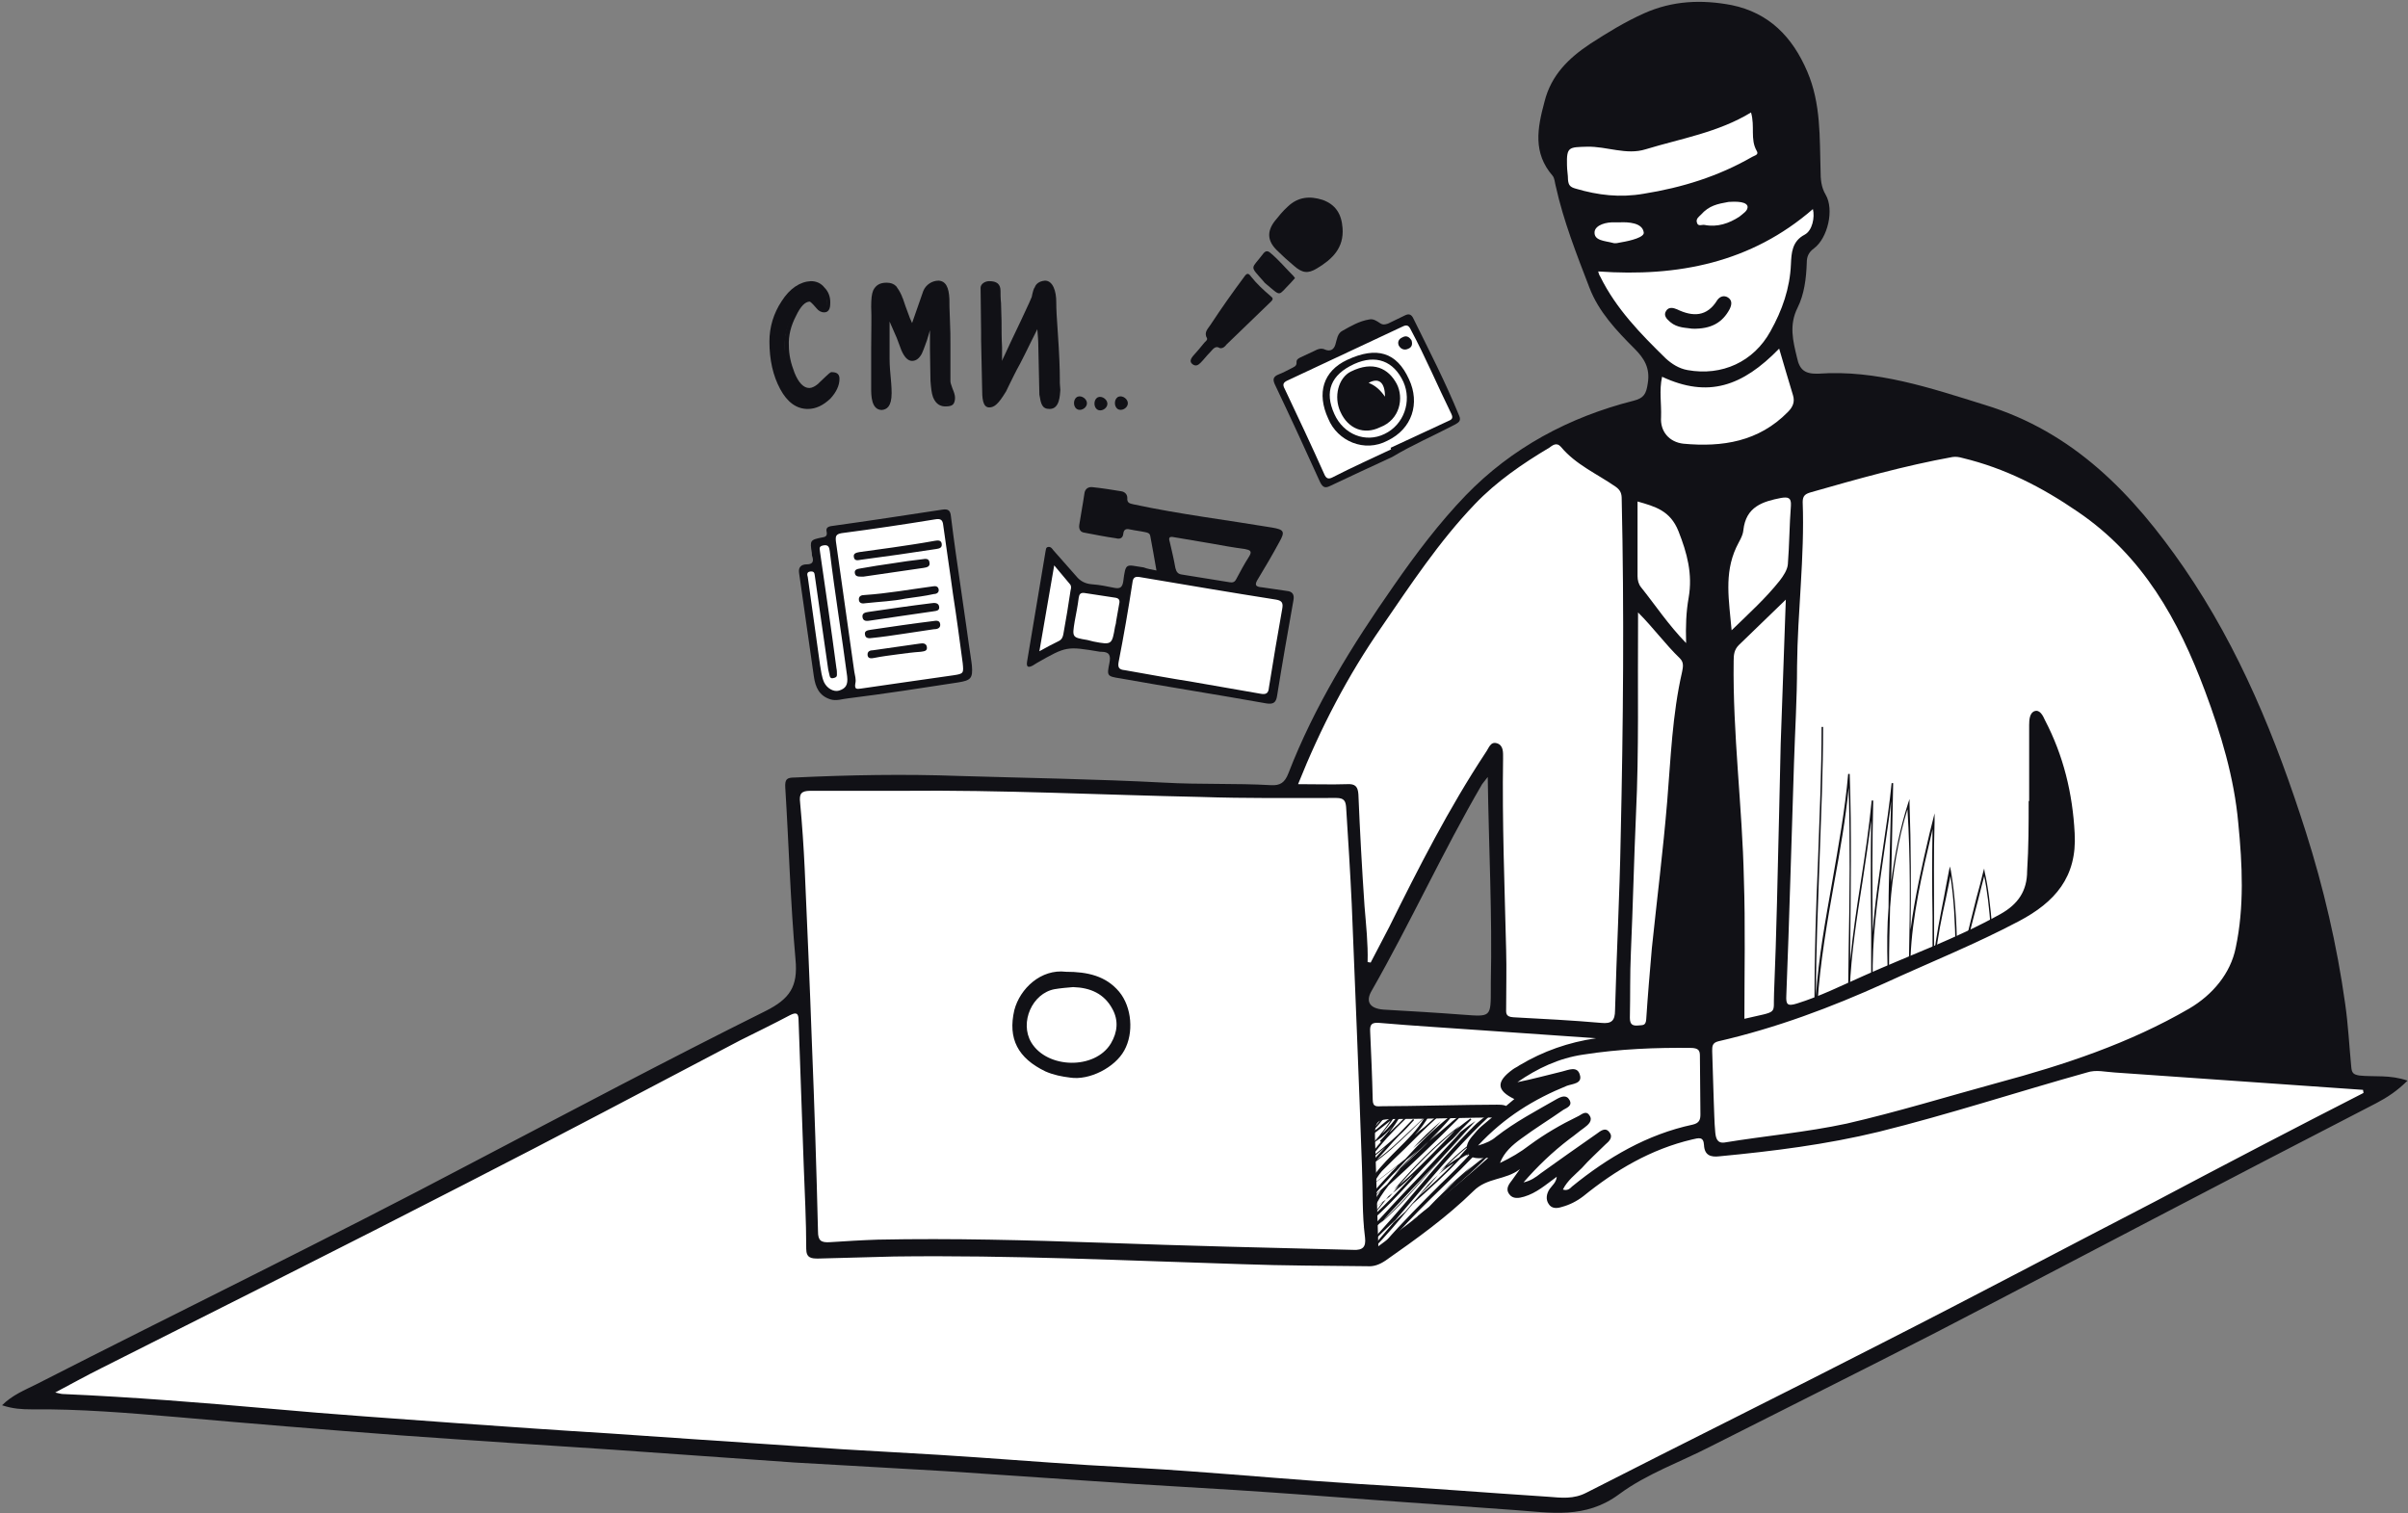 <svg height="296" viewBox="0 0 471 296" width="471" xmlns="http://www.w3.org/2000/svg"><rect x="0" y="0" width="471" height="296" fill="#808080" stroke="none"/><g fill="none" fill-rule="evenodd"><g transform="translate(249 61)"><path d="m1.3 13.4 7.3-3.8 7.9-4 8.9-3.8 1.3-.2 2.3 4.5 6.1 13 .6 2.1-16.4 8.4-8.7 3.8-1-1.3-8.1-17.2z" fill="#fff"/><g fill="#111116"><path d="m23.3 28.4c-4.1 1.9-8 3.7-12 5.6-1 .5-1.5.5-2.1-.7-2.9-6.4-5.7-12.5-8.7-18.8-.6-1.2-.6-1.8.7-2.3.8-.3 1.5-.7 2.3-1.1.5-.3 1.2-.4 1.1-1.3 0-.5.4-.7.8-.9 1.1-.5 2.1-1 3.2-1.5.5-.2 1-.3 1.6 0 1 .4 1.7 0 2-1s.4-2.2 1.4-2.7c1.6-.9 3.3-1.9 5.2-2.2.8-.2 1.5.3 2.1.7s1 .3 1.6.1c1.2-.6 2.1-1 3.3-1.6.8-.4 1.3-.2 1.7.7 3.1 6.3 6.2 12.3 8.9 18.9.5 1.1-.2 1.4-.9 1.8-4.2 2.2-8.2 3.9-12.2 6.3zm-.2-1.5c0-.1-.1-.2-.1-.3 3.7-1.7 7.5-3.5 11.2-5.2.7-.3 1.1-.5.7-1.4-2.7-5.5-5.1-11.2-8-16.6-.4-.8-.8-.9-1.6-.5-7.5 3.5-14.9 7-22.4 10.5-.9.4-1.1.8-.6 1.7 2.6 5.5 5.2 11 7.7 16.6.4 1 .9 1.1 1.8.6 3.7-1.9 7.5-3.6 11.3-5.4z" fill-rule="nonzero"/><path d="m10.8 20.9c-2.3-5-1-9.3 3.7-11.5 5.8-2.7 9.7-1.5 12.1 3.8 2.2 4.7.6 9.7-4.2 12-4.5 2.4-9.8.1-11.6-4.3zm1.2-.9c1.8 4 6.1 5.7 9.8 3.9 3.8-1.8 5.4-6.4 3.7-10.2-1.9-4.1-5.4-5.4-9.6-3.5-4.6 2.1-5.9 5.4-3.9 9.8z" fill-rule="nonzero"/><path d="m27.1 5.6c.2.7.1 1.3-.6 1.6-.8.4-1.5.1-1.9-.6-.3-.7 0-1.3.7-1.6.7-.4 1.3-.2 1.8.6z"/><path d="m20.9 22.6c-3.1 1.5-6.2.3-7.7-3-1.4-3-.4-6.7 2-7.9 4.4-2.2 7.4-.6 9 2.4 1.4 2.7.7 7-3.3 8.5zm1-6c0-2.8-1.2-3.8-3.2-2.7 1.3.5 2.3 1.4 3.2 2.7z" fill-rule="nonzero"/></g></g><g transform="translate(156 99)"><path d="m.9 12.5 2.7-.5-.1-4.2 2.8-1 .6-1.8 21.3-3.3 1.2 1.1 3.9 29.4-.6 1-1 .7-24 3.5-2.5-1.2-1.1-2.1-1.6-11.4z" fill="#fff"/><g fill="#111116"><path d="m32 16.5c.7 4.6 1.3 9.3 2 13.9 0 .3.1.5.1.8.2 2.5-.2 2.9-2.7 3.3-7.1 1.1-14.2 2.2-21.4 3.1-1.2.1-2.4.6-3.6.2-2.2-.7-2.9-2.4-3.2-4.4-1-6.8-1.9-13.5-2.9-20.3-.2-1.2.5-1.7 1.5-1.7 1.1 0 1.4-.5 1.1-1.5-.1-.2-.1-.4-.1-.7-.4-2.5-.4-2.6 2.2-3.1.6-.1.8-.4.7-1-.2-.8.2-1.1 1-1.2 7.2-1 14.4-2.1 21.6-3.2 1.2-.2 1.6.2 1.7 1.3.6 4.9 1.3 9.7 2 14.5zm-1.6.7c-.6-4.5-1.3-8.9-1.9-13.4-.1-1.1-.5-1.4-1.6-1.2-6.1 1-12.2 1.9-18.3 2.7-1.1.2-1.2.6-1.1 1.6 1.2 8.5 2.4 17 3.6 25.5.1.7.4 1.5.2 2.3-.2 1.2.3 1.1 1.1 1 6-.9 12-1.7 18.1-2.6 2-.3 2-.4 1.8-2.4-.6-4.5-1.2-9-1.9-13.5zm-22.4 4.1c-.6-4.2-1.2-8.3-1.7-12.5-.1-.8-.3-1.3-1.3-1.1s-.6.8-.6 1.3c1.1 7.6 2.2 15.1 3.2 22.7.1.4.1.9.1 1.3s-.2.5-.5.6c-.4.1-.7.2-.9-.3-.1-.4-.2-.9-.3-1.3-.9-6.1-1.7-12.1-2.6-18.2-.1-.5 0-1.1-.9-1-.8.1-.6.7-.5 1.1.8 5.8 1.6 11.5 2.4 17.2.2 1.1.3 2.3.8 3.4.6 1.2 1.9 1.9 2.9 1.6 1.3-.4 1.8-1.1 1.6-2.8-.5-3.8-1.1-7.9-1.7-12z" fill-rule="nonzero"/><path d="m21.1 18.1c-2.3.5-5.1.6-7.8.9-.5.1-1.2.1-1.3-.6-.1-.8.5-1 1.1-1 4.5-.3 8.9-1.1 13.4-1.7.5-.1 1 0 1.1.6s-.4.9-.9.9c-1.8.4-3.5.6-5.6.9z"/><path d="m19.7 9.5c-2.4.3-4.9.7-7.3 1-.6.1-1.3.3-1.4-.6-.1-.7.6-.8 1.1-.9 2.2-.3 4.3-.6 6.5-.9 2.7-.4 5.5-.8 8.2-1.3.6-.1 1.3-.2 1.4.6s-.5.9-1.1 1c-2.5.4-4.9.7-7.4 1.1z"/><path d="m20.3 21.5c-2 .3-4.1.6-6.1.9-.6.1-1.4.2-1.5-.7-.1-.8.6-.9 1.2-1 4.1-.6 8.2-1.2 12.3-1.7.6-.1 1.4-.1 1.5.7s-.6.8-1.2.9c-2 .3-4.1.6-6.2.9z"/><path d="m20.6 25c-2 .3-4 .6-6 .8-.6.1-1.3.1-1.4-.6-.2-.8.5-.9 1.1-1 4.1-.6 8.1-1.2 12.2-1.7.6-.1 1.3-.2 1.4.6s-.6 1-1.3 1c-1.9.3-4 .6-6 .9z"/><path d="m18.6 11.2c1.9-.3 3.9-.6 5.8-.8.6-.1 1.3-.2 1.4.6.2.9-.6 1-1.2 1.1-3.9.6-7.8 1.1-11.7 1.7-.1 0-.3 0-.4 0-.6 0-1.2 0-1.3-.7s.5-.8 1.1-.9c2.2-.4 4.2-.7 6.3-1z"/><path d="m19.6 29c-1.5.2-3.1.4-4.6.7-.5.1-1.2.2-1.3-.5-.1-.8.5-1 1.1-1 3-.4 6.1-.9 9.1-1.3.6-.1 1.3-.1 1.4.7s-.6.8-1.2.9c-1.5.1-3 .3-4.5.5z"/></g></g><g fill="#111116" transform="translate(232 38)"><path d="m30.6 6.6c.3 3.9-2 6.1-5 7.9-1.8 1.1-2.9.9-4.5-.5-1.2-1-2.3-2-3.4-3.1-1.8-1.8-1.9-3.6-.4-5.6.8-1 1.6-2 2.6-2.9 2-1.9 4.3-2.1 6.8-1.3 2.5.9 3.7 2.7 3.9 5.5z"/><path d="m6.6 30.1c-.9-.6-1.4.3-1.9.8-.7.7-1.2 1.4-1.9 2.1-.5.5-1 .7-1.6.2s-.2-1.1.1-1.5c.8-.9 1.6-1.8 2.3-2.7.2-.2.6-.5.5-.8-.7-1.2.2-1.9.7-2.7 2.1-3.2 4.3-6.3 6.6-9.4.5-.7.8-.7 1.3 0 1.1 1.4 2.4 2.6 3.8 3.8.5.4.6.6.1 1.1-2.9 2.8-5.8 5.6-8.7 8.4-.3.4-.7.8-1.3.7z"/><path d="m21.3 16.4c-.3.3-.6.7-.9 1-2.5 2.5-1.7 2.7-4.7.2-.2-.2-.4-.3-.5-.5-2.9-3.3-2.5-2.3-.1-5.5.4-.5.8-.6 1.3-.2 1.7 1.4 3.1 3.1 4.6 4.6.1.1.2.3.3.4z"/></g><g transform="translate(200 95)"><path d="m21.4 16.6 12.1 2.1 15.7 2.7 2.7.7.2 2.4-2.9 16.8-1.6.5-6.3-1-22.5-3.9-1.1-1.2.2-3.6-8.4-1.5-7.4 3.5.6-4.9 2.9-16 2.1 2.3 3.2 4.2 8.9 2 .6-1.3z" fill="#fff"/><path d="m26.2 16.6c-.4-2.4-.8-4.5-1.2-6.7-.1-.6-.5-.7-1-.8-.9-.2-1.9-.3-2.8-.5-.8-.2-1.4-.2-1.5.9-.1.8-.7 1-1.4.8-2.1-.3-4.1-.7-6.2-1.1-.8-.1-1.1-.7-1-1.5.3-2 .7-4 1-6.1.1-1 .8-1.4 1.6-1.3 1.9.2 3.8.5 5.6.8.7.1 1.2.6 1.2 1.3-.1 1.1.6 1.1 1.4 1.3 8.9 1.9 17.9 3 26.9 4.5 2.4.4 2.6.8 1.4 2.9-1.3 2.4-2.7 4.8-4.1 7.1-.7 1.1-.7 1.6.8 1.7 1.6.2 3.2.5 4.8.7 1.1.1 1.5.7 1.3 1.8-1.1 6.2-2.2 12.4-3.2 18.7-.2 1.4-.8 1.7-2.1 1.5-9.5-1.7-19.1-3.2-28.6-4.9-2.6-.4-2.6-.5-2.1-3 .3-1.5 0-2.2-1.6-2.2-.1 0-.1 0-.2 0-6.6-1.1-6.6-1.1-12.4 2.2-.3.2-.5.3-.8.5-.8.4-1.3.4-1.1-.8 1.2-7.2 2.4-14.3 3.6-21.5.1-.3 0-.8.5-.9s.8.3 1 .6l4.5 5.1c.8 1 1.8 1.5 3.1 1.6 1.5.1 2.9.4 4.4.7 1.1.2 1.5-.1 1.7-1.2.5-3.9.5-3.3 4-2.8.8.3 1.5.4 2.5.6zm7.1 21.8c4.4.8 8.8 1.5 13.2 2.3 1.1.2 1.6 0 1.7-1.2.8-5.1 1.7-10.3 2.6-15.4.2-1.1 0-1.6-1.2-1.8-8.9-1.4-17.7-2.9-26.6-4.4-1-.2-1.4.1-1.5 1.1-.8 5.2-1.7 10.4-2.7 15.5-.2 1.1.1 1.5 1.2 1.6 4.5.8 8.9 1.6 13.3 2.3zm3.5-27.1c-2.4-.4-4.8-.8-7.1-1.2-.9-.2-1.2 0-.9.9.4 1.7.8 3.4 1.1 5.1.2.8.5 1.2 1.3 1.3l9.3 1.5c.6.1 1 0 1.3-.6.8-1.5 1.6-3 2.5-4.4.7-1.1.2-1.3-.8-1.5-2.3-.3-4.5-.7-6.7-1.1zm-18.5 15.3c.2-1.1.4-2.3.6-3.4.2-.8 0-1.2-.9-1.3-2-.3-3.9-.6-5.9-.9-.8-.1-1 .3-1.1.9-.2 1.6-.5 3.1-.8 4.7-.5 3.1-.5 3.1 2.5 3.6l1.2.3c3.6.7 3.6.6 4.2-2.9.1-.4.2-.7.2-1zm-15 5.8c1.4-.8 2.6-1.4 3.8-2 .6-.3.8-.8.9-1.4.5-2.8 1-5.7 1.4-8.5.1-.4.2-.8-.1-1.2-1-1.2-2-2.4-3.1-3.7-1 5.7-1.9 11.1-2.9 16.8z" fill="#111116" fill-rule="nonzero"/></g><g fill="#111116"><g transform="translate(150 55)"><path d="m12 22.7c-1.2 1.2-2.5 1.9-4 1.9-2 0-3.7-1.2-5-3.7s-2-5.5-2.1-9.1c0-2.7.7-5.2 2.3-7.6s3.4-3.6 5.3-3.7c.9 0 1.7.3 2.3 1.1.7.7 1 1.5 1 2.5 0 .9-.1 1.5-.8 1.6-.5 0-.8-.2-1.1-.6-.8-1-1.4-1.5-1.7-1.5-1.1 0-2.1 1-3.2 3-1 2-1.5 4-1.5 6 0 1.9.4 3.6 1.1 5.4.9 2.2 2 3.3 3.4 3.3.7 0 1.3-.3 2-1 1.5-1.4 2.3-2.1 2.4-2.1.8 0 1 .3 1 .8.3 1.3-.3 2.5-1.4 3.7z"/><path d="m8 25c-2.2 0-4-1.3-5.4-3.9s-2.1-5.7-2.1-9.3c0-2.8.8-5.5 2.4-7.9 1.6-2.5 3.6-3.8 5.7-3.9 1.1 0 2 .4 2.7 1.3.7.7 1.1 1.7 1.1 2.8 0 .7 0 2-1.2 2-.6 0-1.1-.3-1.5-.8-1-1.2-1.3-1.3-1.3-1.3-.9 0-1.8.9-2.7 2.8-1 1.9-1.5 3.9-1.4 5.8 0 1.8.4 3.5 1.1 5.3.8 2 1.8 3 2.9 3 .5 0 1.1-.3 1.7-.8l.2-.2c2.2-2.1 2.2-2.1 2.5-2.1 1 0 1.5.4 1.5 1.3 0 1.3-.6 2.6-1.8 3.9-1.4 1.3-2.8 2-4.4 2zm.6-23.9c-1.8 0-3.4 1.2-4.9 3.4s-2.3 4.7-2.2 7.3c0 3.5.7 6.4 2 8.9 1.2 2.3 2.7 3.4 4.5 3.4 1.3 0 2.5-.6 3.7-1.7 1-1.1 1.5-2.1 1.5-3.2 0-.3 0-.3-.4-.4-.3.2-1 .9-2 1.8l-.2.2c-.8.7-1.6 1.1-2.3 1.1-1.6 0-2.9-1.2-3.8-3.6-.7-1.9-1.1-3.7-1.1-5.6 0-2.1.5-4.2 1.5-6.3 1.2-2.2 2.3-3.3 3.6-3.3.4 0 .9.2 2.1 1.6.3.4.5.4.8.4.1 0 .3 0 .3-1.1 0-.8-.3-1.6-.9-2.1-.7-.5-1.4-.9-2.2-.8z" fill-rule="nonzero"/></g><g transform="translate(170 54)"><path d="m16 24.7c-.2.2-.6.4-1.2.4-.9 0-1.6-.5-1.9-1.5-.3-.7-.4-1.8-.4-3.1 0-1.8-.1-3.8-.1-6.1v-6.4c-.8 1.9-1.2 3.5-1.6 4.6-.4 1.3-.7 2.1-.9 2.5-.4.8-.9 1.2-1.5 1.2s-1.2-.6-1.6-1.8l-.9-2.4-2.3-5.4v5.4 4.2c0 .6.1 1.7.2 3.4s.2 2.8.2 3.3c0 1.7-.4 2.8-1.4 2.8-1.2 0-1.6-1.5-1.6-3.7 0-1.5 0-4.1 0-7.9.1-3.7 0-6.4 0-8.1 0-1.4.1-2.4.4-3 .4-.8 1.1-1.2 2.1-1.3.7 0 1.2.2 1.5.5s.6.9 1 1.8c.1.3.7 1.8 1.6 4.4.3.9.6 1.6.8 2l2.6-7.5c.4-1.1 1.5-1.7 2.5-1.7 1 .1 1.6 1.1 1.6 3.1 0 .7 0 2 .1 4s.1 3.6.1 4.8v3.7 3.7c0 .4.2.9.4 1.6.3.7.4 1.2.4 1.6.1.5 0 .8-.1.9z"/><path d="m2.5 26.2c-2.1 0-2.1-2.9-2.1-4.2 0-1.1 0-3.6 0-7.9 0-3.2.1-6.1 0-8.1 0-1.5.1-2.5.4-3.2.5-1 1.3-1.5 2.6-1.5.8 0 1.4.2 1.9.7.3.4.7 1 1.1 1.9 0 .1.1.3.2.5.2.7.7 2 1.4 3.9l.1.2c.1.2.2.5.3.7l2.2-6.3c.5-1.2 1.7-2 3-2 1.4.1 2 1.3 2.1 3.6 0 .7 0 2 .1 4s.1 3.6.1 4.8v3.7 3.6c0 .2.1.6.4 1.4.3.7.5 1.3.5 1.8s-.1.9-.3 1.2c-.3.4-.8.5-1.6.5s-1.8-.3-2.4-1.8c-.3-.8-.4-1.9-.5-3.2 0-1.8-.1-3.8-.1-6.2v-3.7c-.2.7-.4 1.3-.6 2-.5 1.4-.8 2.2-1 2.6-.5.9-1.1 1.4-1.9 1.4s-1.5-.7-2.1-2.1l-.9-2.4-1.4-3.2v1.5 1.6 2.9 1.3c0 .3 0 1.4.2 3.4.2 2.1.2 3 .2 3.3 0 2.7-1 3.2-1.9 3.3zm1-24c-.9 0-1.4.3-1.7 1-.2.4-.4 1.1-.3 2.8v8.2c0 3.2-.1 6 0 7.9 0 2.9.7 3.3 1.1 3.3.6 0 .9-.8.9-2.3 0-.2 0-1.2-.2-3.2-.1-1.4-.2-2.7-.2-3.4 0-.2 0-.7 0-1.3 0-.7 0-1.6 0-2.8v-1.6c0-1.6 0-2.9 0-3.8v-2.4l3.3 7.6.9 2.4c.4 1 .8 1.5 1.2 1.5s.7-.3 1-.9c.2-.4.5-1.1.9-2.4.4-1.5.9-3.1 1.6-4.6l.9-2.3v8.9c0 2.3 0 4.3.1 6.1 0 1.2.2 2.2.4 2.9.3.8.7 1.2 1.5 1.2.6 0 .8-.1.8-.2 0 0 .1-.2.1-.6 0-.3-.1-.7-.4-1.5-.3-.7-.5-1.3-.5-1.8 0-.7 0-1.9 0-3.7 0-1.7 0-2.9 0-3.7 0-1.2 0-2.8-.1-4.8s-.1-3.3-.1-4c0-1.2-.2-2.6-1.2-2.7-.7 0-1.6.5-2 1.4l-2.9 8.5-.5-.9c-.2-.4-.5-1.1-.8-1.9l-.1-.2c-.7-1.9-1.2-3.2-1.4-3.9-.1-.2-.1-.4-.2-.5-.4-.8-.7-1.4-.9-1.6-.2-.5-.5-.7-1.2-.7z" fill-rule="nonzero"/></g><g transform="translate(191 54)"><path d="m1.2 2.4c0-.5.6-.9 1.3-.9 1.3 0 1.7.5 1.7 1.5 0 1.3.2 4 .2 5.9 0 3.4.1 6.7.1 9.8.7-1.2 1.5-3.4 4.6-9.7 1.7-3.5 2-4.2 2.1-4.7.2-1 .4-1.6.5-1.9.3-.6.8-1 1.6-1 1.2 0 1.7 1.8 1.7 3.6 0 1.6.1 3.7.3 6.1.3 4.3.4 7.3.4 9.1 0 .3.1 1.6.1 2.1 0 1.9-.3 3.1-1.5 3.1-1 0-1.2-.4-1.5-2.4l-.2-9.1c0-1.9-.1-3.1-.3-5.3-.3.5-.9 1.7-2 4-.9 1.9-1.5 3.1-2.2 4.4-1.2 2.2-2.6 5.2-2.8 5.5-1.3 2.2-2 2.8-2.8 2.8-.7 0-.9-1.2-1-3.3-.2-8.8-.2-9.7-.2-11l-.1-4.8z"/><path d="m14.3 26c-1.5 0-1.7-1-2-2.8l-.2-9.2c0-1.4-.1-2.3-.2-3.6-.3.6-.7 1.4-1.2 2.4-.9 1.8-1.5 3.1-2.2 4.4-.8 1.4-1.6 3.1-2.2 4.3-.4.8-.5 1.1-.6 1.2-1.4 2.3-2.2 3-3.2 3-1.3 0-1.4-1.8-1.4-3.8-.1-5.9-.2-8.2-.2-9.5 0-.6 0-1 0-1.5l-.1-8.6c0-.7.8-1.3 1.7-1.3 1.5 0 2.2.6 2.2 1.9 0 .6 0 1.5.1 2.4 0 1.2.1 2.4.1 3.5 0 1.7 0 3.4.1 5.1v2.7c.1-.3.2-.5.4-.9.7-1.5 1.7-3.7 3.3-7 1.6-3.4 1.9-4.1 2.1-4.6.2-1 .4-1.7.6-1.9.2-.6.8-1.2 2-1.3 1.6 0 2.2 2.2 2.2 4.1 0 1.5.1 3.3.3 6 .3 4.3.4 7.3.4 9.1v.8c0 .5.1 1 .1 1.4-.1 1-.1 3.7-2.1 3.7zm-1.6-19 .1 1.7c0 .6.1 1.2.1 1.7.1 1.3.2 2.3.2 3.7l.2 9.1c.3 1.9.4 1.9 1 1.9.3 0 1.1 0 1-2.6 0-.3 0-.9-.1-1.3 0-.4 0-.7 0-.8 0-1.8-.2-4.7-.4-9.1-.2-2.8-.2-4.6-.3-6.1 0-1.8-.6-3.2-1.2-3.2-.8 0-1 .4-1.2.7-.1.2-.3.8-.5 1.8-.1.5-.4 1.2-2.1 4.8-1.6 3.3-2.6 5.5-3.3 7-.6 1.3-1 2.1-1.3 2.7l-.9 1.5v-1.7c0-1.5 0-3.1 0-4.7 0-1.7 0-3.4-.1-5.1 0-1-.1-2.3-.1-3.4 0-1-.1-1.9-.1-2.5 0-.7-.2-1-1.2-1-.5 0-.8.3-.8.4l.1 8.6v1.4c0 1.3.1 3.6.2 9.5 0 2.7.4 2.9.5 2.9.5 0 1.1-.4 2.4-2.6.1-.1.3-.6.6-1.2.6-1.2 1.4-2.9 2.2-4.3.7-1.3 1.4-2.6 2.2-4.4.9-1.9 1.5-3.1 1.8-3.7z" fill-rule="nonzero"/></g><g transform="translate(210 77)"><path d="m.8.6c.8-.3 1.9.5 1.8 1.4s-1.3 1.5-2 1c-.7-.5-.7-1.8 0-2.3"/><path d="m4.8.7c.8-.3 1.9.5 1.8 1.4s-1.3 1.5-2 1-.7-1.8 0-2.3"/><path d="m8.8.6c.8-.3 1.9.5 1.8 1.4s-1.3 1.5-2 1-.7-1.8 0-2.3"/></g></g><path d="m456 210.1-5.9-29.8-11.6-42-16.2-26.5-19.5-19.5-20.1-8.1-16.6-6.8-14.2-2-3.5-10.3 2.2-7 1.1-7.7 1.5-3.7 2.4-1.8.2-4.6-1.8-8.3-1.3-16.6-5.9-6.8-8.1-2.8-13.8.4-19.5 11.6-.9 10.5 1.8 10.1 4.8 15.3 7 10.5 5.5 6.3-.7 8.8-15.8 4.4-10.9 6.6-11.6 10.1-13.6 18.8-9.8 15.3-9.6 19.9-81.4-1.3-15.8.4 2.8 37-1.3 4.6-150.3 77.7 43.5 4.2 84.4 5.5 56.9 4.2 55.1 3.5 62.8 3.9 14.9-7.4 51.2-26.3 75-38.1 17.3-9.2zm-162.4-25c-.3 1.8-.2 3.6-.2 5.3 0 .6-.2 1-.6 1.3.1.5.1 1 .2 1.6.1 1.8.3 4.1-1.2 5.4-.9.8-1.9 1-2.8.8-2.6 1.4-8.5-.3-10.9-.8-4.1.6-12.1 1.6-11.1-2.8.1-.4.3-.9.5-1.3.1-4.3 2.9-8.4 5.8-11.5.7-1.3 1.5-2.5 2.3-3.7.1-.2.3-.3.4-.4.1-.2.1-.4.2-.5 1.3-3.5 2.6-7.1 4.7-10.3 0-.3.1-.6.2-1 .6-1.2 1.2-2.4 1.9-3.5.7-1.7 1.4-3.3 2.3-5 1.1-2 2.3-4 3.5-6 0-.1.1-.1.1-.2s.1-.3.1-.4c.6-1.7 3.3-1.5 3.3.5v.8c.1.2.1.4.2.7.1 3.3.1 6.5.1 9.8 0 1.5 0 3.1-.1 4.7.6 4.3.5 8.7.1 13 .8.4 1 1.5.6 2.3.4.2.5.7.4 1.2z" fill="#fff" fill-rule="nonzero"/><g fill="#111116"><path d="m470.9 211.4c-2 2-4 3.3-6.1 4.4-14.5 7.5-29 15-43.5 22.6-14.2 7.4-28.4 14.9-42.7 22.3-14.6 7.5-29.3 14.8-43.9 22.2-6 3.1-12.6 5.4-18 9.4-6.6 4.9-13.4 3.6-20.4 3.1-8.8-.6-17.7-1.3-26.5-1.9-9.3-.7-18.6-1.4-27.9-2-6.6-.4-13.2-.8-19.8-1.2-12.3-.8-24.7-1.7-37-2.5-9.9-.6-19.8-1.1-29.7-1.7-11.8-.8-23.6-1.7-35.4-2.5-13.8-.9-27.6-1.8-41.5-2.8-14.7-1.1-29.3-2.3-44-3.6-9.5-.8-18.9-1.6-28.4-1.5-1.8 0-3.6-.1-5.7-.8 2-2 4.5-3 6.7-4.1 28.4-14.5 57-28.4 85.2-43.3 19.1-10 38.1-20.1 57.4-29.7 4.8-2.4 6.4-4.8 5.9-10.1-1-11.2-1.3-22.4-2-33.6-.1-1.7.3-2 1.9-2 10.7-.5 21.4-.7 32.2-.3 13.3.4 26.6.6 40 1.3 7 .4 14 .1 20.9.5 1.8.1 2.7-.5 3.4-2.3 5.1-13.2 12.5-25.1 20.6-36.7 4.3-6.2 8.9-12.3 14.1-17.7 9-9.3 20.2-15.3 32.8-18.5 2-.5 2.5-1.3 2.8-3.4.5-3-.7-4.9-2.6-6.8-3.5-3.5-7-7.2-8.8-11.9-2.5-6.5-5.1-13.1-6.6-19.9-.2-.7-.2-1.5-.6-2-3.9-4.5-3-9.3-1.6-14.5 1.3-5.2 4.7-8.5 8.9-11.3 3.4-2.2 6.8-4.3 10.6-6 5.6-2.5 11.3-2.7 17.1-1.6 7.3 1.5 11.9 6.2 14.8 13 2.7 6.3 2.4 12.9 2.6 19.4 0 1.6.1 3.2 1 4.7 1.7 2.9.4 8.5-2.3 10.5-1.1.8-1.4 1.7-1.4 2.8-.1 3.1-.5 6.2-1.8 8.8-1.7 3.4-.9 6.5-.1 9.8.5 2.4 1.6 3.2 4.2 3.1 11.3-.8 21.9 2.8 32.5 6.1 17.4 5.3 29 17.4 39 31.9 10.9 15.9 18 33.4 23.8 51.6 3.5 11 6.1 22.2 7.7 33.6.6 4.1.8 8.3 1.2 12.4.1 1.2.4 1.5 1.6 1.7 2.8.3 6-.2 9.4 1zm-8.6 2.4c0-.2-.1-.4-.1-.6-16.2-1.1-32.4-2.3-48.6-3.4-1.8-.1-3.6-.6-5.4 0-13.6 3.8-27 8.2-40.7 11.6-10.3 2.5-20.7 3.8-31.2 4.8-1.7.2-2.9-.2-3-2.2-.1-1.7-1-1.4-2.3-1.1-8.1 1.9-15 6-21.3 11.1-1.3 1-2.7 1.7-4.2 2.1-.9.3-2 .4-2.6-.6-.6-.9-.4-2 .2-2.9.5-.7 1.3-1.3 1.4-2.4-2.2 1.6-4 3.2-6.4 3.9-1 .3-2.2.5-2.9-.5-.8-1.1 0-2 .6-2.8.5-.7 1-1.4 1.5-2.1-2.8 2.2-6.4 1.6-9.1 4.3-5.2 5.1-11.2 9.4-17.2 13.6-1.2.8-2.3 1.2-3.6 1.1-8.2-.1-16.3-.1-24.5-.4-22.7-.7-45.3-1.8-68-1.5-5 .1-9.9.3-14.9.4-1.3 0-2.3-.1-2.3-1.9 0-5.5-.3-11-.5-16.5-.3-9.4-.7-18.8-1-28.2 0-1.5-.5-1.6-1.7-1-3.2 1.7-6.5 3.3-9.7 4.9-17.9 9.4-35.8 18.9-53.8 28.1-23.7 12.2-47.5 24.1-71.3 36.1-2.8 1.4-5.7 3-8.9 4.7.9.2 1.2.3 1.5.3 13.7.6 27.3 1.7 40.9 2.9 12 1.1 24.1 1.9 36.2 2.8 9.9.7 19.8 1.4 29.7 2 5.8.4 11.6.8 17.5 1.2 9.4.6 18.8 1.3 28.1 1.9 6.3.4 12.7.7 19 1.1 9.7.6 19.4 1.4 29.1 2 6.6.4 13.2.7 19.8 1.2 11.1.8 22.2 1.8 33.3 2.5 12.3.7 24.7 1.7 37 2.5 2.5.2 4.9.5 7.4-.8 19.2-9.8 38.6-19.4 57.9-29.3 17.9-9.1 35.6-18.5 53.4-27.7 13.4-7.1 27-14.2 40.7-21.2zm-65.5-57.1h.1c0-5 0-9.9 0-14.9 0-1 .1-2.4 1.1-2.7s1.6.9 2 1.8c3.6 6.9 5.4 14.3 5.8 22.1.5 8.6-3.9 13.5-10.9 17.2-8.5 4.5-17.5 8.1-26.2 12.1-10.6 4.8-21.3 8.8-32.6 11.4-1.2.3-1.2 1-1.2 1.9.1 3.2.2 6.4.3 9.6.1 2.1.1 4.2.3 6.3.1 1 .3 2.2 1.8 2 7.9-1.3 16-2 23.9-3.7 10-2.3 19.7-5.3 29.6-8 13-3.5 25.7-7.7 37.4-14.5 4.6-2.7 8.1-6.9 9.1-11.9 1.7-8 1.3-16.3.5-24.4-.8-8.9-3.4-17.5-6.5-25.8-5.2-13.9-12.1-26.4-24.9-35.1-7-4.8-14.2-8.5-22.5-10.5-.7-.2-1.3-.3-2-.2-9.4 1.7-18.6 4.3-27.7 6.9-1 .3-1.6.6-1.6 1.9.4 10.7-1 21.4-1.1 32.1 0 6.3-.4 12.7-.6 19-.5 15.1-.9 30.3-1.5 45.4-.1 1.8.2 2.2 2.1 1.6 4.5-1.4 8.7-3.5 13-5.4 8.9-4 18.2-7.3 26.8-12.1 3.4-1.9 5.2-4.5 5.2-8.4.3-4.7.3-9.2.3-13.7zm-220.3-2c-6 0-12 0-18 0-1.8 0-2.2.6-2 2.3.4 4.3.7 8.7.9 13 .5 11.3 1 22.6 1.4 33.9.5 12.3.9 24.7 1.2 37 0 1.8.6 2.2 2.3 2.1 3.1-.2 6.3-.4 9.4-.5 14.6-.3 29.1.1 43.7.6 16.4.6 32.9 1 49.3 1.4 1.9.1 2.5-.6 2.3-2.4-.6-4.6-.4-9.2-.6-13.8-.6-17.1-1.3-34.3-2-51.4-.3-6.4-.7-12.7-1.1-19-.1-1.2-.4-1.8-1.9-1.8-8.9 0-17.7.1-26.6-.2-19.4-.4-38.8-1.4-58.3-1.2zm91 33.5c.2 0 .4.1.6.1 1.2-2.3 2.4-4.6 3.6-6.9 5.8-11.7 11.7-23.3 18.9-34.2.6-.8.9-2.2 2.2-1.8s1.2 1.8 1.2 2.9c-.2 12.5.3 25.1.6 37.6.1 3.7 0 7.5 0 11.2 0 1-.2 1.8 1.4 1.9 5.7.3 11.5.6 17.2 1.1 2 .2 2.7-.4 2.7-2.5.3-11.2.9-22.4 1.1-33.7.5-22.1.7-44.2.2-66.3 0-1-.2-1.7-1.2-2.4-3.6-2.5-7.8-4.3-10.7-7.8-.9-1-1.7-.2-2.3.2-5.2 3.1-10.3 6.6-14.5 11-7 7.3-12.6 15.8-18.3 24.1-6.6 9.5-11.9 19.7-16.3 30.7 3.4 0 6.5.1 9.6 0 1.6-.1 2.1.5 2.2 2 .3 7.3.7 14.6 1.2 21.9.3 3.7.7 7.3.6 10.9zm44.7 14.9c-7.2-.5-14.4-1-21.6-1.5-6.9-.5-13.9-.9-20.8-1.5-1.4-.1-1.9.2-1.8 1.7.2 4.4.4 8.9.5 13.3 0 1.6.9 1.3 1.9 1.3 5.4 0 17-.3 22.4-.3 1 0 2.5 0 2.5 1.4s-1.5 1.1-2.4 1.1c-4.2 0-14.6.3-18.7.3-5.4 0-5.4 0-5.2 5.3.2 6.3.4 12.6.6 19.6 7.5-5.5 14.4-11 21.5-17.3-1.9.1-3.4.3-4-1s.2-2.5 1.1-3.5c.5-.6 1-1.2 1.6-1.7 2.1-1.8 4.3-3.5 6.4-5.3-3.5-1.7-3.6-3.4-.3-5.8.4-.3.9-.5 1.3-.8 4.7-2.8 9.6-4.5 15-5.3zm-21.2-51.1c-.6.8-.9 1.1-1.1 1.4-7.7 13.2-14 27.1-21.6 40.4-1.3 2.2-.3 3.5 2.3 3.7 5.2.3 10.4.6 15.6 1 5.4.4 5.4.5 5.4-5 0-.4 0-.9 0-1.3.3-13.2-.4-26.4-.6-40.2zm50.2 47.3c6.8-1.6 5.6-.7 5.8-5 .5-11.8.7-23.6 1-35.5.1-4.4.2-8.9.3-13.3.3-9.3.7-18.7 1-28.2-3.2 3.1-6.2 6-9.2 8.9-.9.9-1 1.9-1 3.1-.2 14.3 1.7 28.5 2 42.7.3 9 .1 18.2.1 27.3zm-28.6-146.2c.1.4.2.7.4 1 3.1 6.3 7.9 11.2 12.8 16 1.2 1.1 2.6 2 4.3 2.3 6.7 1.2 12.9-1.6 16.2-7.6 2.3-4.1 3.8-8.4 4-13.1.1-2.2.2-4.5 2.7-5.8 1.5-.8 2-3.4 1.6-5-12.1 10.5-26.4 13.3-42 12.2zm-14.6 178.2c1.4-.3 2.4-1 3.4-1.8 3.6-2.6 7.2-5.1 10.9-7.7.7-.5 1.7-1.4 2.5-.3.8 1-.1 1.8-.8 2.4-1.5 1.5-3.2 3-4.6 4.6-1.3 1.3-2.8 2.4-3.7 4.2.9.3 1.4-.2 1.8-.6 7-5.7 14.7-10.2 23.6-12.1 1.3-.3 1.5-1 1.5-2 0-3.8-.1-7.7-.1-11.5 0-1.1-.4-1.4-1.5-1.5-7.1-.1-14.3.2-21.3 1.3-4.8.7-9 2.7-12.9 5.4 3-.6 5.9-1.4 8.8-2.1 1.2-.3 2.9-1.1 3.4.6.6 1.8-1.4 1.8-2.5 2.2-6.4 2.6-12.2 6.1-17.4 11.7 1.7-.5 2.7-1 3.5-1.7 3.7-2.9 7.9-5.1 11.9-7.4.9-.5 1.9-.9 2.5.2s-.5 1.5-1.2 1.9c-2.7 1.9-5.5 3.6-8.2 5.6-1.8 1.3-3.4 2.7-4.2 4.8 2.1-1 4-2.1 5.8-3.5 3-2.2 6.1-4 9.4-5.6.7-.3 1.6-1.3 2.3-.2.7 1-.2 1.8-1 2.4-1 .7-1.9 1.5-2.9 2.2-3.4 2.6-6.3 5.4-9 8.5zm22.4-111.5v2c-.1 12.5.2 24.9-.4 37.4-.4 9-.6 18.1-1 27.1-.2 4.3-.1 8.5-.2 12.8 0 1.4.6 1.6 1.7 1.5.8-.1 1.4.1 1.5-1.2.3-4.6.7-9.3 1.1-13.9 1-9.6 2.2-19.1 3-28.7.7-8.5 1-17 2.9-25.3.2-1 .4-1.9-.4-2.7-2.9-2.8-5.2-6-8.2-9zm22.1-97.8c-6.4 3.9-13.7 5.1-20.6 7.2-3.8 1.2-7.6-.6-11.5-.5-3.5.1-4 0-3.9 3.6 0 1 .2 1.9.2 2.9.1 1 .4 1.4 1.5 1.7 4.4 1.3 8.7 1.8 13.3 1 7.5-1.2 14.6-3.4 21.2-7.2.5-.3 1.4-.4.9-1.2-1.3-2.3-.3-4.7-1.1-7.5zm-17.4 51.7c-.6 2.7-.1 5.3-.2 7.9-.2 2.8 1.6 4.9 4.4 5.2 7.6.7 14.7-.4 20.4-6.2 1-1 1.4-2 1-3.3-.9-3-1.8-6-2.7-9.1-7.2 7.4-13.9 9.7-22.9 5.5zm13.6 49.6c3.5-3.4 6.7-6.3 9.4-9.7.7-.9 1.5-2.1 1.6-3.2.3-3.8.3-7.6.6-11.5.1-1.6-.6-1.7-1.9-1.5-3.6.7-6.9 1.7-7.4 6.3-.1 1.2-.9 2.3-1.4 3.4-2.4 5.2-1.4 10.4-.9 16.2zm-8.9 2.5c-.1-3.3 0-6.1.5-8.9.8-4.6-.3-8.7-2-13-1.6-4-4.5-4.8-8-5.8v14.6c0 .8.2 1.6.7 2.2 2.8 3.5 5.3 7.3 8.8 10.9zm-13.1-82.3c-.3 0-.5 0-.8 0-1.7-.1-3.8.5-4 1.8-.2 1.8 2 1.8 3.5 2.2.6.2 1.1 0 1.7-.1 1.8-.3 4.7-1 4.4-2-.3-1.8-2.9-2-4.8-1.9zm21.4-4c-2.2.4-3.8.7-5.4 2.5-.4.4-1 .8-.8 1.5.2.9 1 .4 1.5.5 2.5.5 4.8-.3 6.8-1.6.7-.6 1.8-1.2 1.6-2.1-.4-1.1-3.2-.8-3.7-.8z" fill-rule="nonzero"/><path d="m208.5 190.1c4.2 0 7.8.8 10.4 3.9 2.5 3 2.9 8.1 1 11.5-1.8 3.3-6.8 5.9-10.6 5.3-1.6-.2-3.2-.5-4.8-1.2-5.4-2.6-7.4-6.4-6.1-12 1.1-4.2 5.2-8.1 10.1-7.5zm1.4 3c-1.2.1-2.4.2-3.6.4-4.4.8-6.9 6.5-4.6 10.4 3.1 5.2 12.5 5.4 15.6.2 1.3-2.2 1.5-4.5.3-6.7-1.6-3-4.3-4.2-7.7-4.3z" fill-rule="nonzero"/><path d="m331 64.3c-1.1-.2-2.9-.1-4.3-1.3-.7-.6-1.4-1.3-.8-2.2.5-.8 1.4-.6 2.1-.3 3.1 1.5 5.9 1.5 7.9-1.8.5-.7 1.3-1 2.1-.5.9.6.7 1.5.3 2.3-1.4 2.6-3.6 3.9-7.3 3.8z"/><path d="m270.5 244.9-.1-.3c2.4-1.2 4.8-4.1 6.4-6l.3-.3c.1-.1.2-.3.3-.4-.3.3-.7.6-1 .8-1.9 1.6-3.8 3.2-5.3 4.5l-.2-.2c3.4-3.9 7.1-7.6 10.7-11.2 2.1-2 4.2-4.1 6.2-6.3-.8.3-1.5.7-2.2 1.2-2.8 3-5.8 5.7-8.8 8.4-.2.2-.5.4-.7.7 0 0-.1.1-.1.1-2.4 2.9-4.8 5.8-7.6 8.6l-.2-.2c1.2-1.4 2.5-3 3.9-4.6.3-.3.5-.6.8-1-1.6 1.5-3.2 3-4.7 4.6-.1.2-.3.3-.4.5l-.2-.2c.1-.2.3-.3.4-.5 2.9-3.2 5.8-6.5 8.5-9.7 3.9-4.6 7.9-9.3 12.3-13.6-3.7 3.1-6.8 6.6-9.8 10-3.4 3.8-6.9 7.8-11.1 11.2l-.2-.2c3.4-3.7 6.7-7.3 9.9-10.6 2.6-2.8 5.3-5.7 8.1-8.7-3.4 2.7-6.4 6-9.4 9.2-2.7 2.9-5.5 6-8.6 8.6l-1 .9.8-1.1c.9-1.3 2-2.6 3.1-4.1-.8.6-1.5 1.1-2.3 1.6l-.4.3.2-.5c.5-1.2 1.2-2.4 2-3.5-.9.8-1.8 1.6-2.6 2.4l-.8.7.6-.9c1.2-1.9 2.9-3.7 4.5-5.4.5-.6 1.1-1.1 1.6-1.7-1.3 1-2.6 2-3.9 3l-1.9 1.5.3-.6c.3-.7.7-1.4 1.2-2l-.2-.2c1.4-1.8 3-3.4 4.5-4.9 1.9-1.9 3.8-3.7 5.2-6.1-1 .9-1.9 1.8-2.8 2.7-2.5 2.4-4.8 4.6-7.8 6.6l-1.3.9 1.1-1.1c1.1-1.1 2.1-2.3 3.2-3.4-1.2 1-2.3 1.9-3.4 2.7l-.7.5.5-.7c.8-1.2 1.8-2.5 2.9-3.7-.1.1-.1.1-.2.2l-.2-.2c1-1 1.8-2 2.5-2.9-.9 1-1.8 2-2.9 2.7l-1 .7 1.2-1.4c.8-1 1.6-2 2.3-3.1-.5.4-1 .8-1.5 1.2-.8.6-1.6 1.3-2.5 1.8l-.5.3.2-.5c.3-.5.9-1.2 1.5-1.9.7-.8 1.4-1.6 1.4-2h.3c0 .5-.7 1.3-1.5 2.2-.4.4-.7.8-1 1.2.6-.4 1.3-.9 1.8-1.4.7-.6 1.4-1.2 2.2-1.6l.6-.4-.4.6c-.7 1.1-1.5 2.1-2.3 3.1 1.4-1.2 2.5-2.7 3.4-3.9l.3.2c-.6 1.2-1.4 2.3-2.3 3.5.6-.5 1.1-1.1 1.7-1.6.4-.4.9-.9 1.3-1.3l.2.2c-2.5 2.4-4.9 5-6.7 7.5 1.7-1.3 3.5-2.8 5.2-4.4 1-1 2-2.1 3-3.1l.2.2c-.9 1-1.9 2.1-3 3.1-.8.8-1.5 1.6-2.2 2.4s-1.4 1.5-2.1 2.3c2.4-1.8 4.3-3.6 6.4-5.6 1.2-1.1 2.4-2.3 3.7-3.4l.7-.7-.5.9c-.8 1.5-1.8 2.8-2.9 4 .6-.6 1.2-1.1 1.9-1.6.7-.6 1.4-1.3 2.1-1.9.4-.4.9-.8 1.3-1.2l.2.2c-.4.4-.9.8-1.3 1.2-2.1 1.9-4.1 3.9-6.1 5.9-1.5 1.4-3 2.9-4.5 4.4-.7.8-1.2 1.7-1.7 2.5l.8-.6c1.8-1.4 3.7-2.8 5.5-4.3 2.8-3.1 5.5-5.8 8.8-8.4l1.2-1-1 1.2c-2.6 3.1-5.6 5.9-8.8 8.4-.3.3-.6.7-.9 1-.6.7-1.3 1.4-2 2.1-1.3 1.4-2.7 2.8-3.8 4.3.9-.8 1.9-1.7 2.9-2.6 3.4-4.4 8.4-8.6 12.4-12 .5-.5 1.1-.9 1.6-1.3l.2.2c-5.3 5.3-9.8 9.6-13.9 13.3-1.1 1.4-2.1 2.9-2.7 4.3 1-.6 1.9-1.3 2.9-2.1 4.1-5 9.5-10.7 15.8-15.3l.2.2c-1.2 1.2-2.4 2.4-3.6 3.7 1-.9 2-1.7 3.1-2.5l1.3-.9-1.1 1.2c-3.2 3.5-6.3 6.8-9.3 10-2.7 2.9-5.5 5.8-8.3 8.9 3.5-3 6.4-6.4 9.3-9.7 3.7-4.2 7.5-8.6 12.4-12.1l.2.3c-5.3 4.9-10.1 10.5-14.7 15.9-1.5 1.8-3.1 3.6-4.6 5.4.8-.7 1.6-1.5 2.4-2.2 1.5-1.8 3.1-3.6 4.7-5.2 2.8-3.3 5.8-6.4 9.6-9l.9-.6-.7.8c-.8 1.1-1.7 2.1-2.6 3.1.7-.4 1.4-.7 2.1-1l.7-.3-.5.5c-2.2 2.3-4.5 4.6-6.8 6.8-3.1 3-6.3 6.2-9.2 9.4 1.1-.9 2.3-1.9 3.5-3 .9-.8 1.9-1.6 2.9-2.4 3.2-3.4 8.3-8 11.2-10l.2.2c-2.8 2.9-7 6.5-11.2 10-.8.8-1.5 1.6-2 2.2l-.3.3c-2 1.9-4.4 4.9-6.9 6.1zm1.1-10.9c-1.1 1.4-2.1 2.7-3.1 3.9 2.7-2.4 5.1-5 7.5-7.6.1-.2.3-.3.4-.5-1.6 1.6-3.2 3-4.8 4.2zm7.7-2.2c-.6.7-1.3 1.5-1.9 2.3 2.4-2.1 4.8-4.3 7-6.6-1.8 1.1-3.5 2.6-5.1 4.3zm8.7-3.8c-1.8 1.5-3.9 3.4-5.9 5.2 2.2-1.8 4.2-3.5 5.9-5.2zm-2.5-7.8c-5 3.9-9.3 8.4-12.8 12.5 3.5-2.9 6.9-6.4 10.1-9.7.9-.9 1.8-1.9 2.7-2.8zm-3.9 1.1c-2.9 2.5-6.2 5.4-8.8 8.4 2.7-2.6 5.6-5.3 8.8-8.4zm6.3 2.2c-2.3 1.7-4.3 3.6-6.2 5.6 1.2-1 2.4-1.9 3.7-2.7.8-1 1.7-1.9 2.5-2.9zm-6-4.2c-2 1.7-3.8 3.4-5.5 5.3 1.9-1.6 3.8-3.4 5.5-5.3z" fill-rule="nonzero"/><g transform="translate(354 142)"><path d="m34.2 28.6-.1-.7-.2.7c-.4 1.6-.8 3.3-1.3 5-.7 2.9-1.5 5.9-2.2 8.9.1-.1.3-.1.4-.2.7-2.9 1.5-5.8 2.2-8.6.4-1.5.7-2.9 1.1-4.3.6 2.8 1 6.3 1.3 10.4.1-.1.2-.1.3-.1-.4-4.5-.8-8.2-1.5-11.1z"/><path d="m19.4 45.2v1.9c.1 0 .2-.1.3-.1 0-.6 0-1.2 0-1.8.3-7.9 2.3-16.5 4.1-24.1.1-.3.1-.6.2-.9-.1 5.7-.1 11.5 0 17.1v8.1l.6-.3c.4-3.8 1.2-7.7 2-11.3.3-1.5.6-3 .9-4.4.7 4.4.9 9.3 1 13.9.1 0 .2-.1.3-.1-.1-4.9-.4-10.2-1.2-14.8l-.2-.9-.2.9c-.3 1.7-.7 3.5-1 5.3-.7 3.6-1.5 7.4-1.9 11.2 0-2.5 0-5.1 0-7.6 0-6.1-.1-12.4.1-18.6v-1.6l-.4 1.6c-.2.8-.4 1.6-.6 2.4-1.4 6-2.9 12.5-3.7 18.8.1-8 .1-16.4-.2-24.7v-.9l-.3.9c-1.5 4.7-2.6 9.9-3.3 15.4 0-1.5.1-3 .1-4.5.1-4.9.2-9.9.3-14.9h-.3c-.4 4-1 8.1-1.6 12.1-.8 5.6-1.7 11.4-2.1 17.2 0-.3 0-.5 0-.8-.1-8.2-.1-16.8.1-25.1h-.3c-.5 5.2-1.3 10.6-2.1 15.7s-1.6 10.4-2.1 15.6c0-.8 0-1.6 0-2.5.1-11.2.3-22.7-.1-34h-.3c-.6 7-1.9 14.1-3.1 21-1.3 7.4-2.7 14.9-3.2 22.5 0-8.9.4-17.8.7-26.5.3-8.6.7-17.5.7-26.2h-.3c0 8.7-.4 17.6-.7 26.2-.4 9.2-.7 18.6-.7 28 .2-.1.3-.1.6-.1.5-8 1.9-16 3.3-23.8 1.1-6 2.2-12.3 2.8-18.4.3 10.5.2 21.1 0 31.4 0 2.6-.1 5.3-.1 8v.5h.3c0-.1 0-.3 0-.4.3-7.1 1.4-14.2 2.5-21.1.6-3.9 1.2-8 1.7-12-.1 7.1-.1 14.4 0 21.4v7 3.3h.3c0-1.1 0-2.2 0-3.3.1-7.9 1.3-15.7 2.4-23.4.4-2.9.9-5.9 1.2-8.8-.1 3.9-.2 7.8-.3 11.6-.1 3-.2 6.1-.2 9.2-.3 3.7-.3 7.6-.2 11.5h.3c0-3.8.1-7.7.2-11.5.5-6.9 1.6-13.4 3.4-19.2.6 9.7.5 19.6.3 28.9z"/></g></g></g></svg>